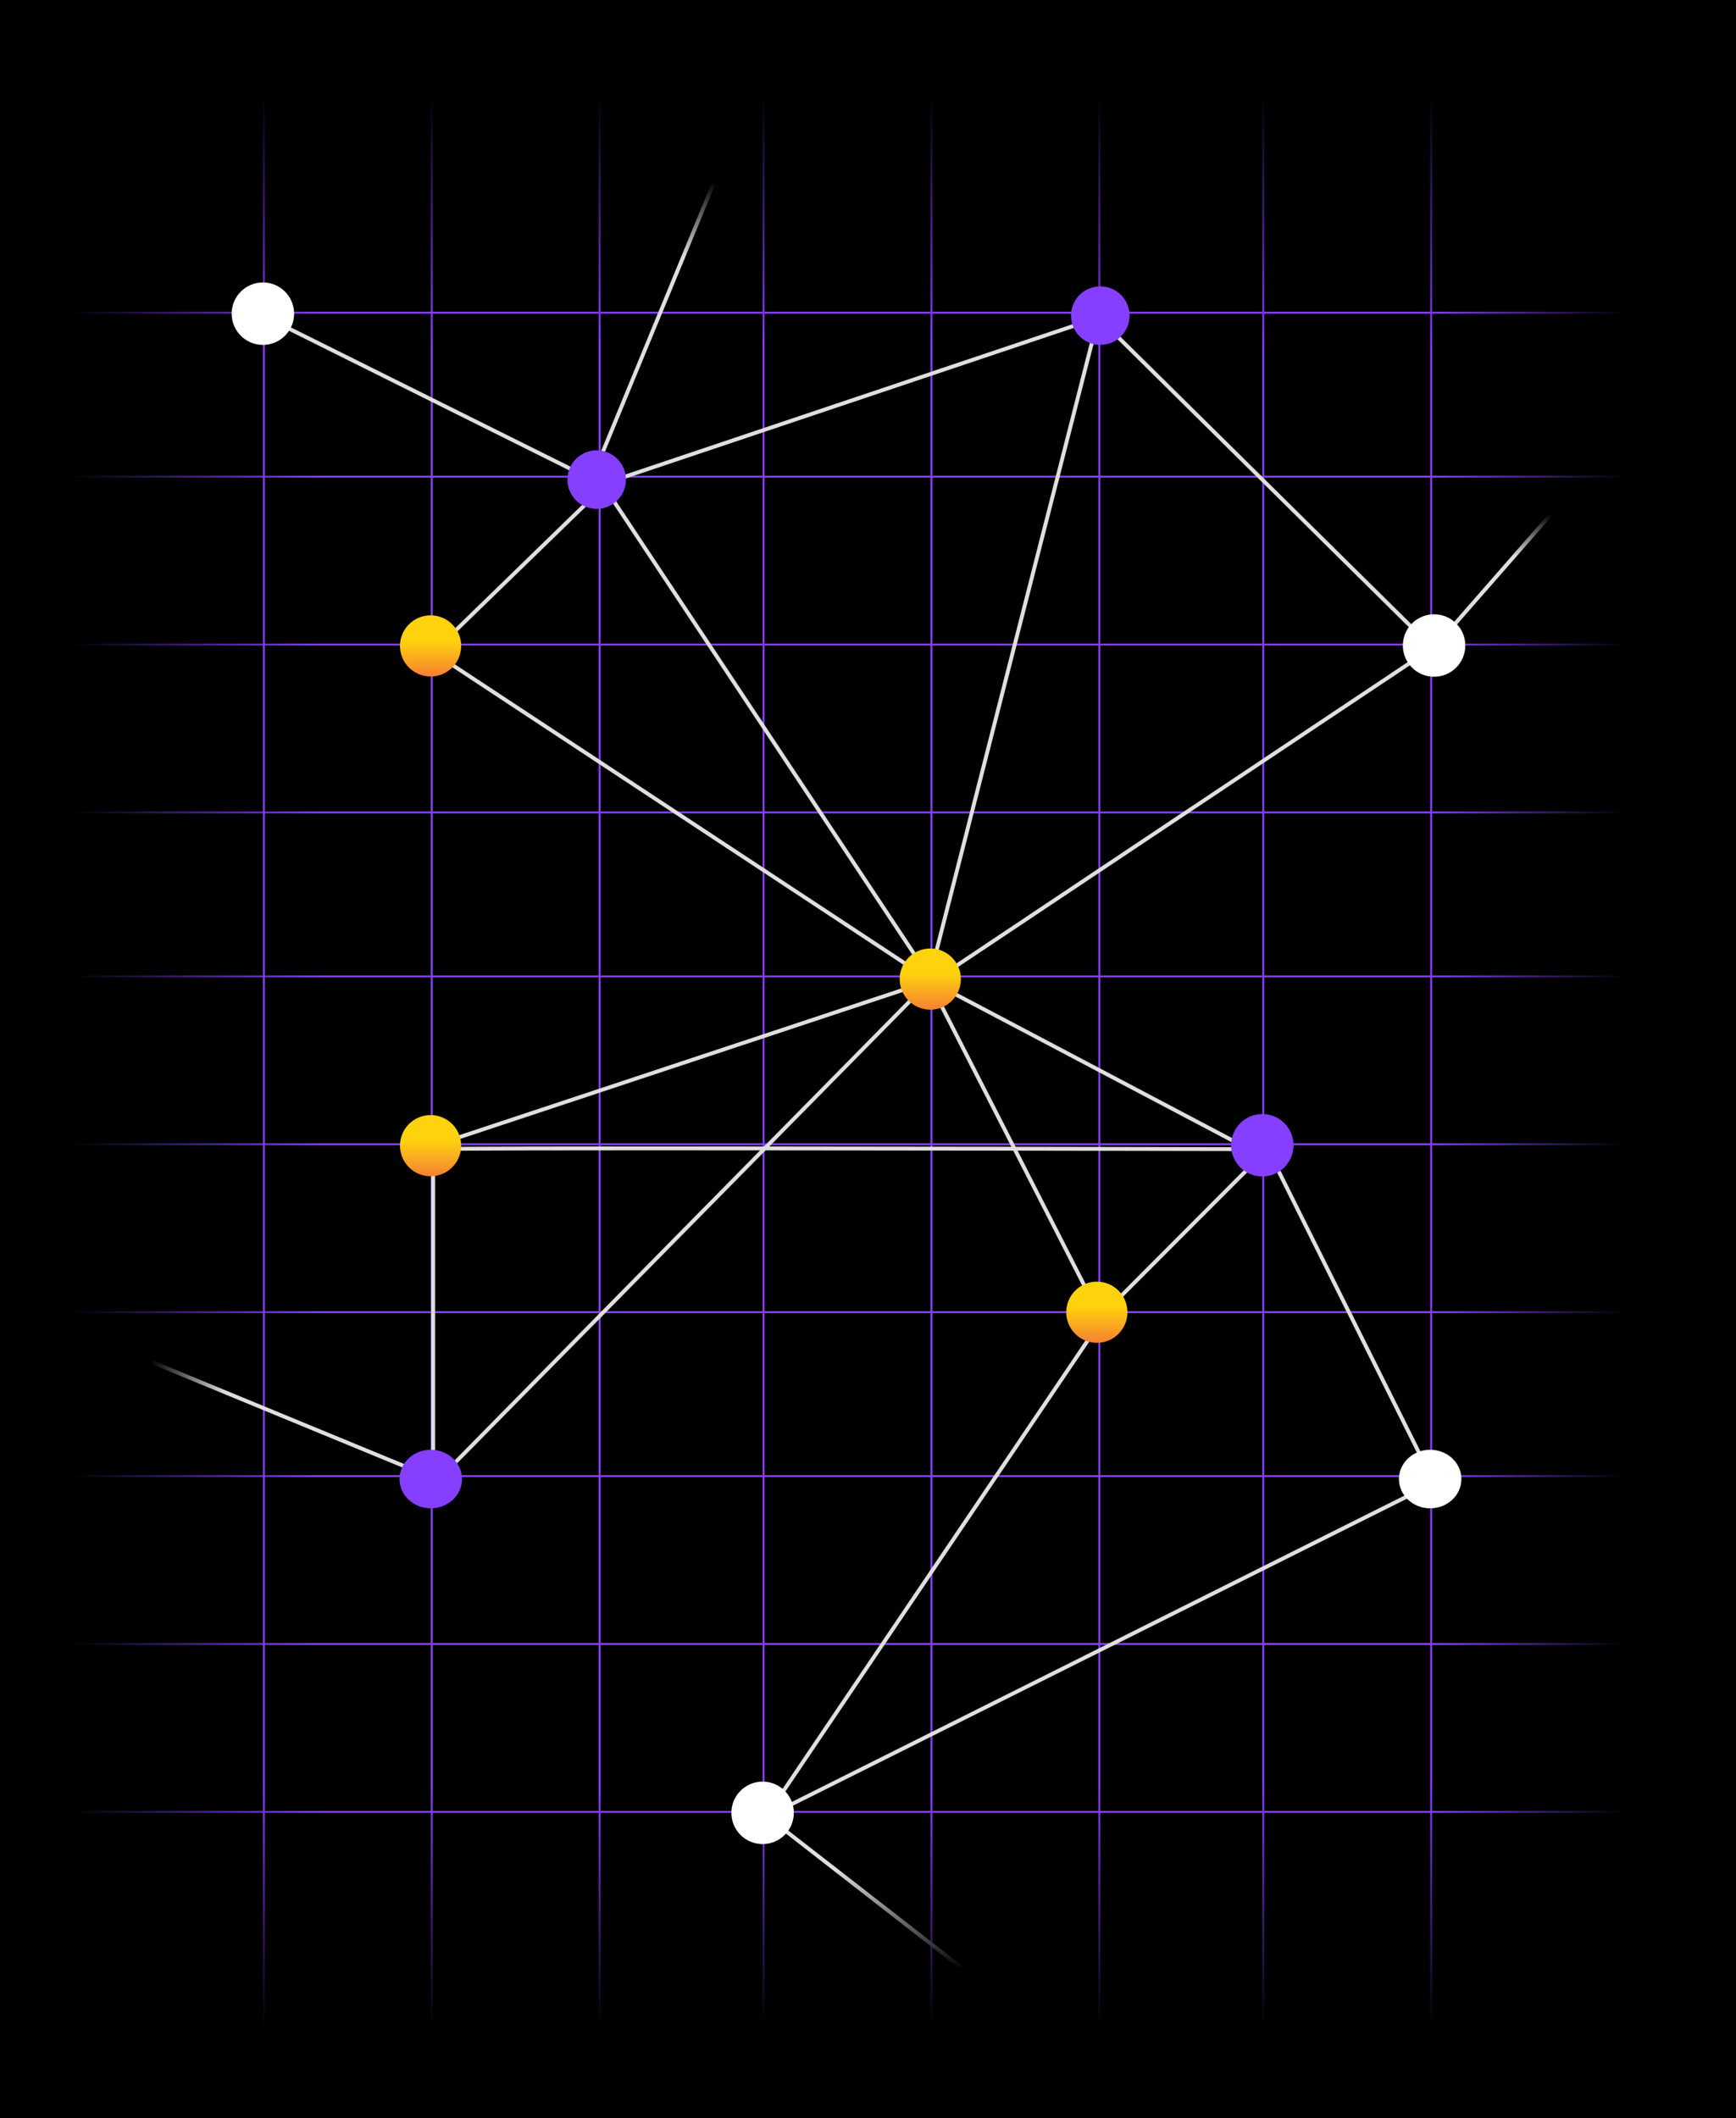 <?xml version="1.0" encoding="UTF-8"?> <svg xmlns="http://www.w3.org/2000/svg" width="500" height="610" viewBox="0 0 500 610" fill="none"><rect width="500" height="610" fill="black"></rect><line x1="20.622" y1="185.634" x2="468.138" y2="185.634" stroke="url(#paint0_linear_1323_34539)" stroke-width="0.562"></line><line y1="-0.281" x2="556.583" y2="-0.281" transform="matrix(-7.89181e-08 -1 -1 3.12896e-07 124.068 583.957)" stroke="url(#paint1_linear_1323_34539)" stroke-width="0.562"></line><line x1="20.622" y1="377.908" x2="468.138" y2="377.908" stroke="url(#paint2_linear_1323_34539)" stroke-width="0.562"></line><line y1="-0.281" x2="556.583" y2="-0.281" transform="matrix(-7.85959e-08 -1 -1 3.14179e-07 316.342 583.957)" stroke="url(#paint3_linear_1323_34539)" stroke-width="0.562"></line><line x1="20.622" y1="473.484" x2="468.138" y2="473.484" stroke="url(#paint4_linear_1323_34539)" stroke-width="0.562"></line><line x1="20.622" y1="90.059" x2="468.138" y2="90.059" stroke="url(#paint5_linear_1323_34539)" stroke-width="0.562"></line><line y1="-0.281" x2="556.583" y2="-0.281" transform="matrix(-7.89181e-08 -1 -1 3.12896e-07 219.643 583.957)" stroke="url(#paint6_linear_1323_34539)" stroke-width="0.562"></line><line x1="20.622" y1="281.209" x2="468.138" y2="281.209" stroke="url(#paint7_linear_1323_34539)" stroke-width="0.562"></line><line y1="-0.281" x2="556.583" y2="-0.281" transform="matrix(-7.89181e-08 -1 -1 3.12896e-07 411.917 583.957)" stroke="url(#paint8_linear_1323_34539)" stroke-width="0.562"></line><line x1="20.622" y1="521.833" x2="468.138" y2="521.833" stroke="url(#paint9_linear_1323_34539)" stroke-width="0.562"></line><line x1="20.622" y1="137.284" x2="468.138" y2="137.284" stroke="url(#paint10_linear_1323_34539)" stroke-width="0.562"></line><line y1="-0.281" x2="556.583" y2="-0.281" transform="matrix(-7.85959e-08 -1 -1 3.14179e-07 172.417 583.957)" stroke="url(#paint11_linear_1323_34539)" stroke-width="0.562"></line><line x1="20.622" y1="329.559" x2="468.138" y2="329.559" stroke="url(#paint12_linear_1323_34539)" stroke-width="0.562"></line><line y1="-0.281" x2="556.583" y2="-0.281" transform="matrix(-7.89181e-08 -1 -1 3.12896e-07 363.567 583.957)" stroke="url(#paint13_linear_1323_34539)" stroke-width="0.562"></line><line x1="20.622" y1="425.134" x2="468.138" y2="425.134" stroke="url(#paint14_linear_1323_34539)" stroke-width="0.562"></line><line y1="-0.281" x2="556.583" y2="-0.281" transform="matrix(-7.89181e-08 -1 -1 3.12896e-07 267.992 583.957)" stroke="url(#paint15_linear_1323_34539)" stroke-width="0.562"></line><line x1="20.622" y1="233.984" x2="468.138" y2="233.984" stroke="url(#paint16_linear_1323_34539)" stroke-width="0.562"></line><line y1="-0.281" x2="556.583" y2="-0.281" transform="matrix(-7.89181e-08 -1 -1 3.12896e-07 75.718 583.957)" stroke="url(#paint17_linear_1323_34539)" stroke-width="0.562"></line><path d="M76.843 91.465L174.129 139.913L124.752 187.871L267.992 282.32L124.752 427.664V330.279" stroke="#DFDFDF" stroke-width="1.124"></path><path d="M220.767 523.238L413.041 427.101L365.095 330.964L316.17 380.013" stroke="#DFDFDF" stroke-width="1.124"></path><path d="M317.467 92.589L411.917 185.915" stroke="#DFDFDF" stroke-width="1.124"></path><circle cx="124.015" cy="186.036" r="8.812" fill="url(#paint18_linear_1323_34539)"></circle><circle cx="75.718" cy="90.34" r="8.995" fill="white"></circle><ellipse cx="411.917" cy="425.977" rx="8.995" ry="8.433" fill="white"></ellipse><path d="M127.441 330.964C129.002 330.571 282.935 330.8 359.706 330.964L268.459 282.825L411.917 187.039" stroke="#DFDFDF" stroke-width="1.124"></path><path d="M315.218 375.94L267.553 282.614L124.068 330.249" stroke="#DFDFDF" stroke-width="1.124"></path><path d="M316.342 91.465L173.542 139.461L267.76 281.49L316.342 91.465Z" stroke="#DFDFDF" stroke-width="1.124"></path><path d="M172.417 133.068L217.394 24" stroke="url(#paint19_linear_1323_34539)" stroke-width="1.124"></path><path d="M124.068 425.415L15 380.439" stroke="url(#paint20_linear_1323_34539)" stroke-width="1.124"></path><path d="M446.619 148.178L410.883 189.006" stroke="url(#paint21_linear_1323_34539)" stroke-width="1.124"></path><path d="M316.342 381.562L220.767 523.034L277.422 567.09" stroke="url(#paint22_linear_1323_34539)" stroke-width="1.124"></path><circle cx="171.855" cy="138.127" r="8.433" fill="#863FFF"></circle><circle cx="363.567" cy="329.84" r="8.995" fill="#863FFF"></circle><circle cx="124.015" cy="329.96" r="8.812" fill="url(#paint23_linear_1323_34539)"></circle><circle cx="413.041" cy="185.915" r="8.995" fill="white"></circle><circle cx="316.904" cy="90.903" r="8.433" fill="#863FFF"></circle><circle cx="219.643" cy="522.114" r="8.995" fill="white"></circle><circle cx="267.938" cy="281.984" r="8.812" fill="url(#paint24_linear_1323_34539)"></circle><circle cx="315.913" cy="377.934" r="8.812" fill="url(#paint25_linear_1323_34539)"></circle><ellipse cx="124.068" cy="425.977" rx="8.995" ry="8.433" fill="#863FFF"></ellipse><defs><linearGradient id="paint0_linear_1323_34539" x1="20.622" y1="186.415" x2="468.138" y2="186.415" gradientUnits="userSpaceOnUse"><stop></stop><stop offset="0.16" stop-color="#863FFF"></stop><stop offset="0.875" stop-color="#863FFF"></stop><stop offset="1"></stop></linearGradient><linearGradient id="paint1_linear_1323_34539" x1="0" y1="0.5" x2="556.583" y2="0.5" gradientUnits="userSpaceOnUse"><stop></stop><stop offset="0.125" stop-color="#863FFF"></stop><stop offset="0.87" stop-color="#863FFF"></stop><stop offset="1"></stop></linearGradient><linearGradient id="paint2_linear_1323_34539" x1="20.622" y1="378.689" x2="468.138" y2="378.689" gradientUnits="userSpaceOnUse"><stop></stop><stop offset="0.16" stop-color="#863FFF"></stop><stop offset="0.875" stop-color="#863FFF"></stop><stop offset="1"></stop></linearGradient><linearGradient id="paint3_linear_1323_34539" x1="0" y1="0.5" x2="556.583" y2="0.5" gradientUnits="userSpaceOnUse"><stop></stop><stop offset="0.125" stop-color="#863FFF"></stop><stop offset="0.87" stop-color="#863FFF"></stop><stop offset="1"></stop></linearGradient><linearGradient id="paint4_linear_1323_34539" x1="20.622" y1="474.265" x2="468.138" y2="474.265" gradientUnits="userSpaceOnUse"><stop></stop><stop offset="0.16" stop-color="#863FFF"></stop><stop offset="0.875" stop-color="#863FFF"></stop><stop offset="1"></stop></linearGradient><linearGradient id="paint5_linear_1323_34539" x1="20.622" y1="90.84" x2="468.138" y2="90.84" gradientUnits="userSpaceOnUse"><stop></stop><stop offset="0.16" stop-color="#863FFF"></stop><stop offset="0.875" stop-color="#863FFF"></stop><stop offset="1"></stop></linearGradient><linearGradient id="paint6_linear_1323_34539" x1="0" y1="0.5" x2="556.583" y2="0.5" gradientUnits="userSpaceOnUse"><stop></stop><stop offset="0.125" stop-color="#863FFF"></stop><stop offset="0.87" stop-color="#863FFF"></stop><stop offset="1"></stop></linearGradient><linearGradient id="paint7_linear_1323_34539" x1="20.622" y1="281.99" x2="468.138" y2="281.99" gradientUnits="userSpaceOnUse"><stop></stop><stop offset="0.16" stop-color="#863FFF"></stop><stop offset="0.875" stop-color="#863FFF"></stop><stop offset="1"></stop></linearGradient><linearGradient id="paint8_linear_1323_34539" x1="0" y1="0.5" x2="556.583" y2="0.5" gradientUnits="userSpaceOnUse"><stop></stop><stop offset="0.125" stop-color="#863FFF"></stop><stop offset="0.87" stop-color="#863FFF"></stop><stop offset="1"></stop></linearGradient><linearGradient id="paint9_linear_1323_34539" x1="20.622" y1="522.614" x2="468.138" y2="522.614" gradientUnits="userSpaceOnUse"><stop></stop><stop offset="0.16" stop-color="#863FFF"></stop><stop offset="0.875" stop-color="#863FFF"></stop><stop offset="1"></stop></linearGradient><linearGradient id="paint10_linear_1323_34539" x1="20.622" y1="138.065" x2="468.138" y2="138.065" gradientUnits="userSpaceOnUse"><stop></stop><stop offset="0.16" stop-color="#863FFF"></stop><stop offset="0.875" stop-color="#863FFF"></stop><stop offset="1"></stop></linearGradient><linearGradient id="paint11_linear_1323_34539" x1="0" y1="0.5" x2="556.583" y2="0.5" gradientUnits="userSpaceOnUse"><stop></stop><stop offset="0.125" stop-color="#863FFF"></stop><stop offset="0.87" stop-color="#863FFF"></stop><stop offset="1"></stop></linearGradient><linearGradient id="paint12_linear_1323_34539" x1="20.622" y1="330.34" x2="468.138" y2="330.34" gradientUnits="userSpaceOnUse"><stop></stop><stop offset="0.16" stop-color="#863FFF"></stop><stop offset="0.875" stop-color="#863FFF"></stop><stop offset="1"></stop></linearGradient><linearGradient id="paint13_linear_1323_34539" x1="0" y1="0.5" x2="556.583" y2="0.5" gradientUnits="userSpaceOnUse"><stop></stop><stop offset="0.125" stop-color="#863FFF"></stop><stop offset="0.87" stop-color="#863FFF"></stop><stop offset="1"></stop></linearGradient><linearGradient id="paint14_linear_1323_34539" x1="20.622" y1="425.915" x2="468.138" y2="425.915" gradientUnits="userSpaceOnUse"><stop></stop><stop offset="0.16" stop-color="#863FFF"></stop><stop offset="0.875" stop-color="#863FFF"></stop><stop offset="1"></stop></linearGradient><linearGradient id="paint15_linear_1323_34539" x1="0" y1="0.5" x2="556.583" y2="0.5" gradientUnits="userSpaceOnUse"><stop></stop><stop offset="0.125" stop-color="#863FFF"></stop><stop offset="0.87" stop-color="#863FFF"></stop><stop offset="1"></stop></linearGradient><linearGradient id="paint16_linear_1323_34539" x1="20.622" y1="234.765" x2="468.138" y2="234.765" gradientUnits="userSpaceOnUse"><stop></stop><stop offset="0.16" stop-color="#863FFF"></stop><stop offset="0.875" stop-color="#863FFF"></stop><stop offset="1"></stop></linearGradient><linearGradient id="paint17_linear_1323_34539" x1="0" y1="0.5" x2="556.583" y2="0.5" gradientUnits="userSpaceOnUse"><stop></stop><stop offset="0.125" stop-color="#863FFF"></stop><stop offset="0.87" stop-color="#863FFF"></stop><stop offset="1"></stop></linearGradient><linearGradient id="paint18_linear_1323_34539" x1="124.015" y1="177.225" x2="124.015" y2="194.848" gradientUnits="userSpaceOnUse"><stop offset="0.41" stop-color="#FED20D"></stop><stop offset="1" stop-color="#F68133"></stop></linearGradient><linearGradient id="paint19_linear_1323_34539" x1="188.55" y1="52.367" x2="188.55" y2="133.068" gradientUnits="userSpaceOnUse"><stop></stop><stop offset="0.27" stop-color="#DFDFDF"></stop><stop offset="1" stop-color="#DFDFDF"></stop></linearGradient><linearGradient id="paint20_linear_1323_34539" x1="43.367" y1="409.282" x2="124.068" y2="409.282" gradientUnits="userSpaceOnUse"><stop></stop><stop offset="0.27" stop-color="#DFDFDF"></stop><stop offset="1" stop-color="#DFDFDF"></stop></linearGradient><linearGradient id="paint21_linear_1323_34539" x1="410.109" y1="222.019" x2="431.015" y2="143.997" gradientUnits="userSpaceOnUse"><stop stop-color="#DFDFDF"></stop><stop offset="0.82" stop-color="#DFDFDF"></stop><stop offset="1"></stop></linearGradient><linearGradient id="paint22_linear_1323_34539" x1="268.555" y1="381.562" x2="268.555" y2="567.09" gradientUnits="userSpaceOnUse"><stop stop-color="#DFDFDF"></stop><stop offset="0.845" stop-color="#DFDFDF"></stop><stop offset="1"></stop></linearGradient><linearGradient id="paint23_linear_1323_34539" x1="124.015" y1="321.148" x2="124.015" y2="338.772" gradientUnits="userSpaceOnUse"><stop offset="0.41" stop-color="#FED20D"></stop><stop offset="1" stop-color="#F68133"></stop></linearGradient><linearGradient id="paint24_linear_1323_34539" x1="267.938" y1="273.173" x2="267.938" y2="290.796" gradientUnits="userSpaceOnUse"><stop offset="0.41" stop-color="#FED20D"></stop><stop offset="1" stop-color="#F68133"></stop></linearGradient><linearGradient id="paint25_linear_1323_34539" x1="315.913" y1="369.122" x2="315.913" y2="386.745" gradientUnits="userSpaceOnUse"><stop offset="0.41" stop-color="#FED20D"></stop><stop offset="1" stop-color="#F68133"></stop></linearGradient></defs></svg> 